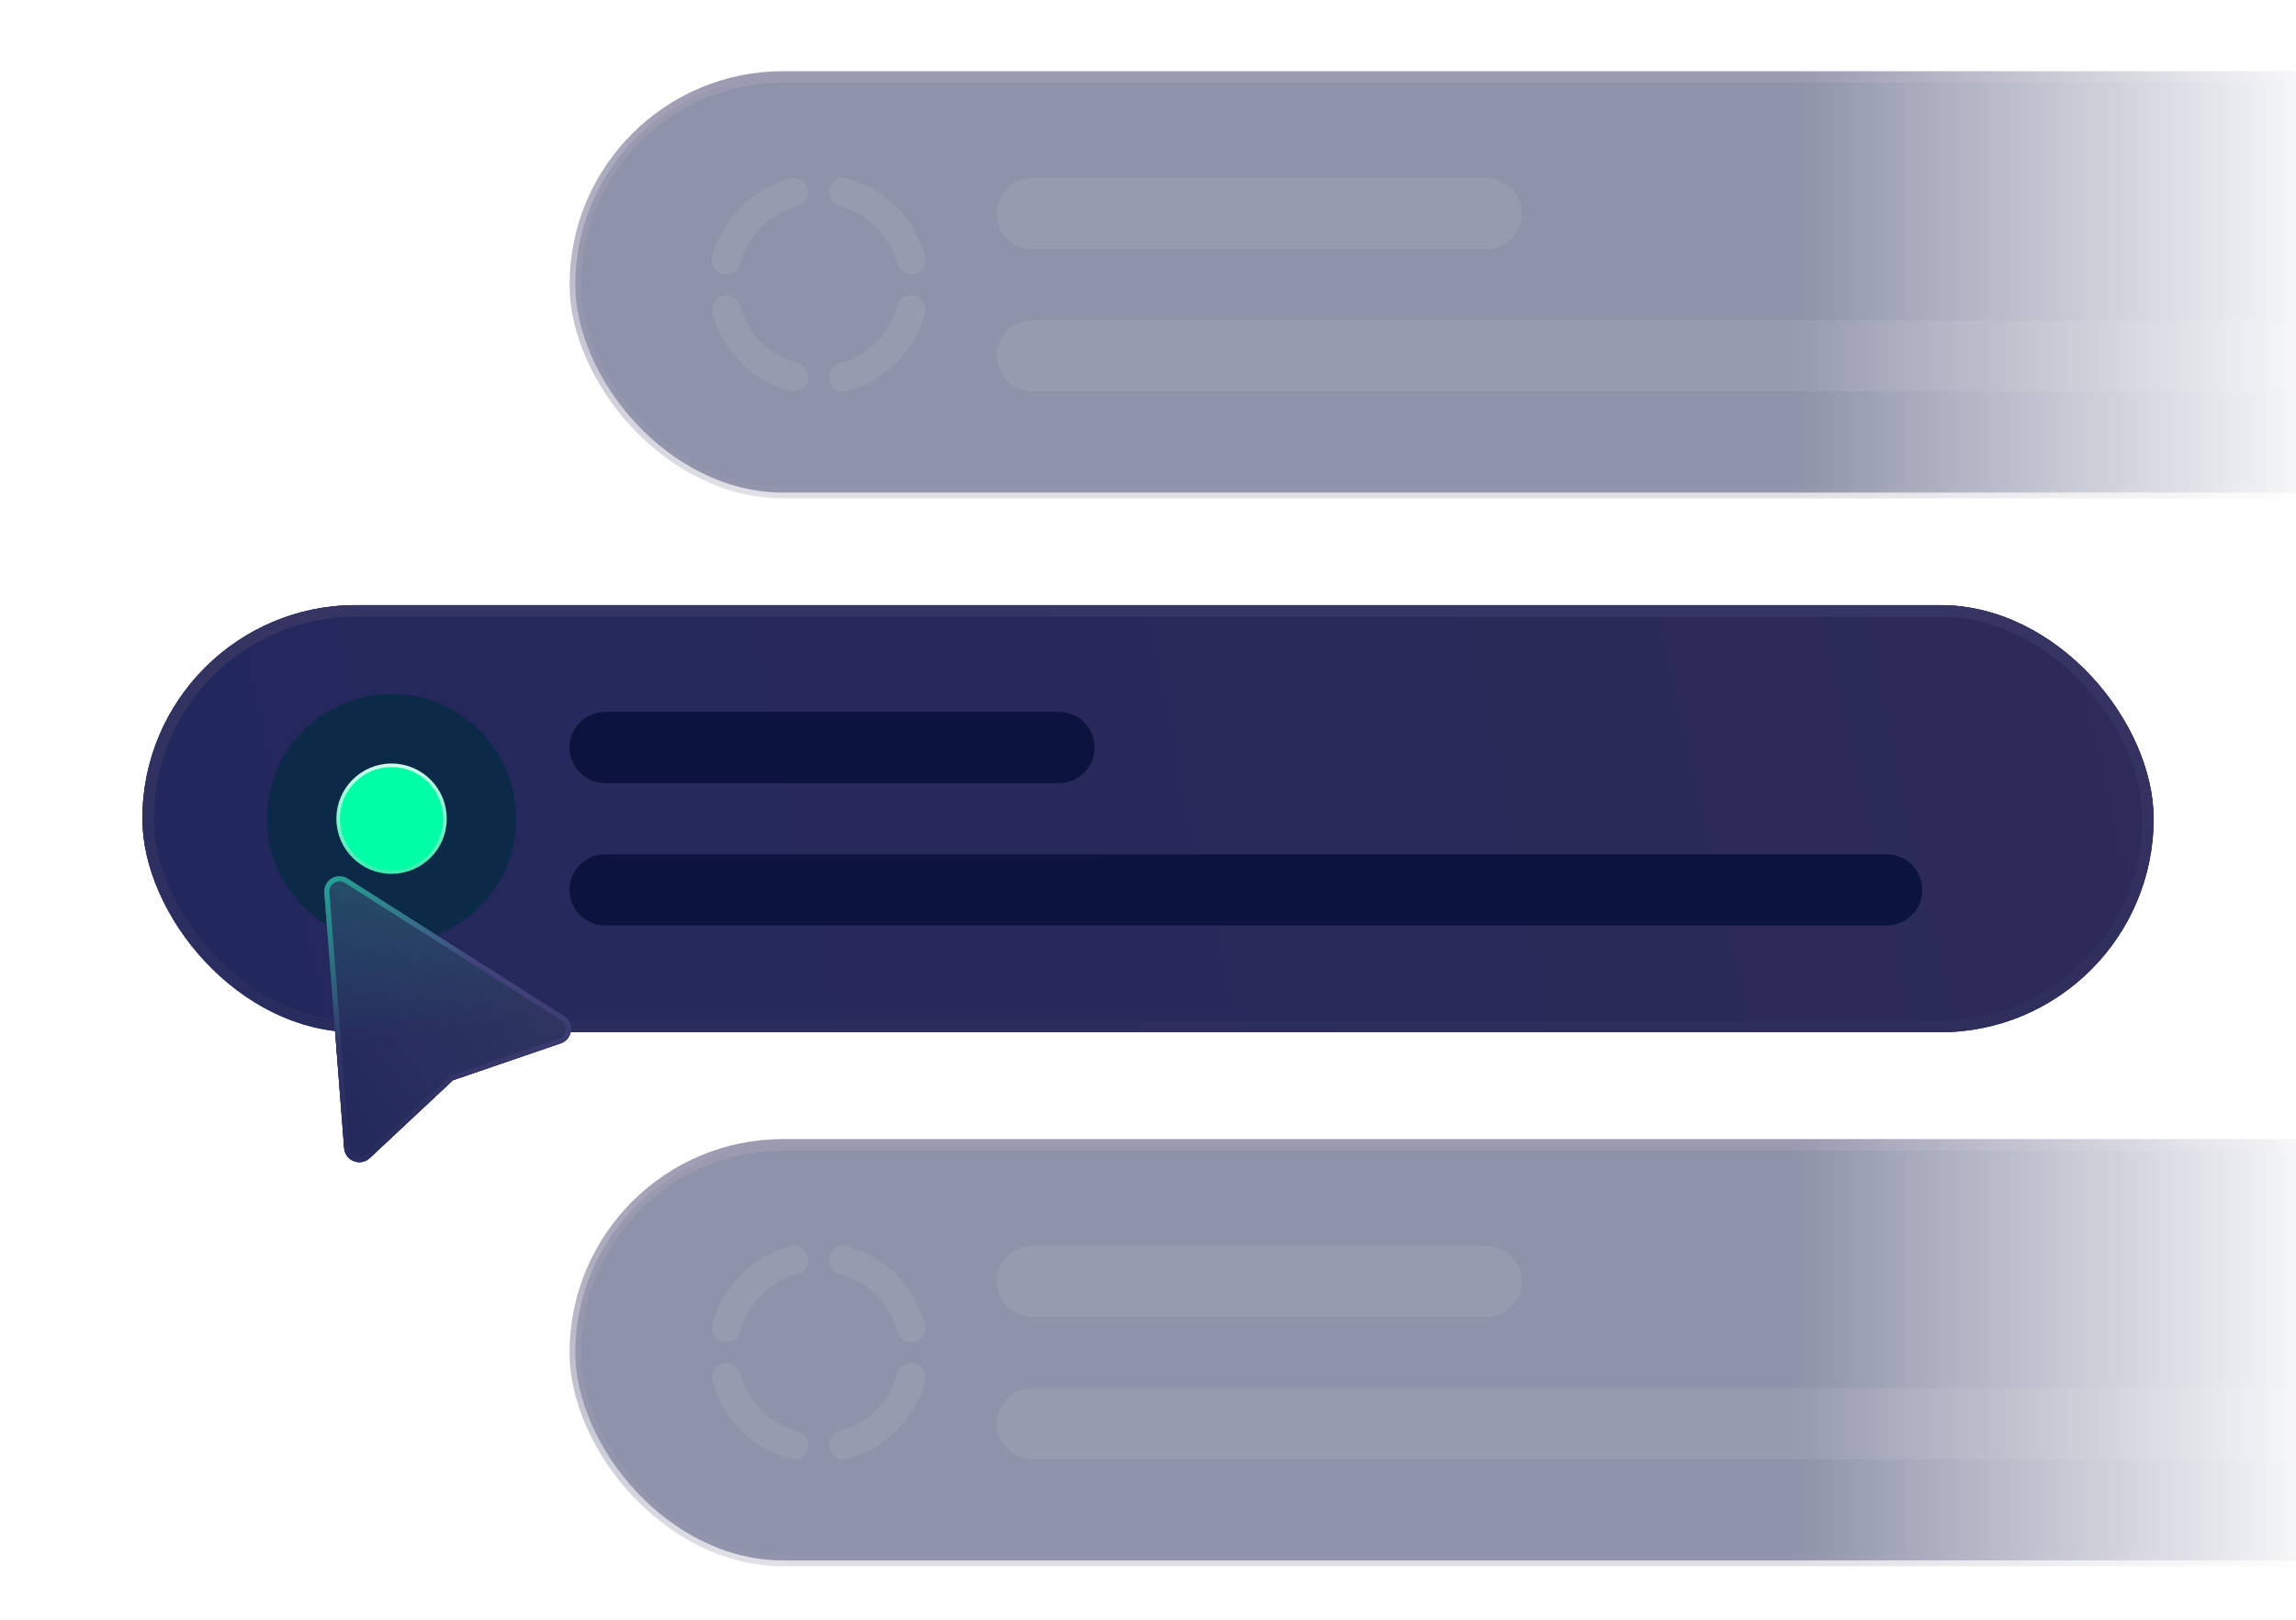 <svg width="258" height="182" viewBox="0 0 258 182" fill="none" xmlns="http://www.w3.org/2000/svg">
<g clip-path="url(#clip0_180_1359)">
<mask id="mask0_180_1359" style="mask-type:alpha" maskUnits="userSpaceOnUse" x="60" y="4" width="203" height="56">
<rect x="60" y="4" width="203" height="56" fill="url(#paint0_linear_180_1359)"/>
</mask>
<g mask="url(#mask0_180_1359)">
<g opacity="0.5">
<rect x="64.648" y="8.648" width="224.704" height="46.704" rx="23.352" fill="#1E2754" stroke="url(#paint1_linear_180_1359)" stroke-width="1.296"/>
<path fill-rule="evenodd" clip-rule="evenodd" d="M80.055 28.801C80.597 26.769 81.666 24.848 83.257 23.257C84.848 21.666 86.769 20.597 88.801 20.055C89.661 19.825 90.545 20.337 90.775 21.197C91.005 22.058 90.493 22.941 89.633 23.171C88.134 23.571 86.717 24.359 85.538 25.538C84.359 26.717 83.571 28.134 83.171 29.633C82.942 30.493 82.058 31.005 81.197 30.775C80.337 30.545 79.825 29.661 80.055 28.801ZM93.225 21.197C93.455 20.337 94.339 19.825 95.199 20.055C97.231 20.597 99.152 21.666 100.743 23.257C102.334 24.848 103.403 26.769 103.945 28.801C104.175 29.661 103.663 30.545 102.803 30.775C101.942 31.005 101.058 30.493 100.829 29.633C100.429 28.134 99.641 26.717 98.462 25.538C97.283 24.359 95.866 23.571 94.367 23.171C93.507 22.941 92.995 22.058 93.225 21.197ZM81.197 33.225C82.058 32.995 82.942 33.507 83.171 34.367C83.571 35.866 84.359 37.283 85.538 38.462C86.717 39.641 88.134 40.428 89.633 40.829C90.493 41.058 91.005 41.942 90.775 42.803C90.545 43.663 89.661 44.175 88.801 43.945C86.769 43.403 84.848 42.334 83.257 40.743C81.666 39.152 80.597 37.231 80.055 35.199C79.825 34.339 80.337 33.455 81.197 33.225ZM93.225 42.803C92.995 41.942 93.507 41.058 94.367 40.829C95.866 40.428 97.283 39.641 98.462 38.462C99.641 37.283 100.429 35.866 100.829 34.367C101.058 33.507 101.942 32.995 102.803 33.225C103.663 33.455 104.175 34.339 103.945 35.199C103.403 37.231 102.334 39.152 100.743 40.743C99.152 42.334 97.231 43.403 95.199 43.945C94.339 44.175 93.455 43.663 93.225 42.803Z" fill="#303760"/>
<path d="M112 24C112 21.791 113.791 20 116 20H167C169.209 20 171 21.791 171 24C171 26.209 169.209 28 167 28H116C113.791 28 112 26.209 112 24Z" fill="#303760"/>
<path d="M112 40C112 37.791 113.791 36 116 36H260C262.209 36 264 37.791 264 40C264 42.209 262.209 44 260 44H116C113.791 44 112 42.209 112 40Z" fill="#303760"/>
</g>
</g>
<mask id="mask1_180_1359" style="mask-type:alpha" maskUnits="userSpaceOnUse" x="60" y="124" width="203" height="56">
<rect x="60" y="124" width="203" height="56" fill="url(#paint2_linear_180_1359)"/>
</mask>
<g mask="url(#mask1_180_1359)">
<g opacity="0.5">
<rect x="64.648" y="128.648" width="224.704" height="46.704" rx="23.352" fill="#1E2754" stroke="url(#paint3_linear_180_1359)" stroke-width="1.296"/>
<path fill-rule="evenodd" clip-rule="evenodd" d="M80.055 148.801C80.597 146.769 81.666 144.848 83.257 143.257C84.848 141.666 86.769 140.597 88.801 140.055C89.661 139.825 90.545 140.336 90.775 141.197C91.005 142.058 90.493 142.941 89.633 143.171C88.134 143.571 86.717 144.359 85.538 145.538C84.359 146.717 83.571 148.134 83.171 149.633C82.942 150.493 82.058 151.005 81.197 150.775C80.337 150.545 79.825 149.661 80.055 148.801ZM93.225 141.197C93.455 140.336 94.339 139.825 95.199 140.055C97.231 140.597 99.152 141.666 100.743 143.257C102.334 144.848 103.403 146.769 103.945 148.801C104.175 149.661 103.663 150.545 102.803 150.775C101.942 151.005 101.058 150.493 100.829 149.633C100.429 148.134 99.641 146.717 98.462 145.538C97.283 144.359 95.866 143.571 94.367 143.171C93.507 142.941 92.995 142.058 93.225 141.197ZM81.197 153.225C82.058 152.995 82.942 153.507 83.171 154.367C83.571 155.866 84.359 157.283 85.538 158.462C86.717 159.641 88.134 160.428 89.633 160.829C90.493 161.058 91.005 161.942 90.775 162.803C90.545 163.663 89.661 164.175 88.801 163.945C86.769 163.403 84.848 162.334 83.257 160.743C81.666 159.152 80.597 157.231 80.055 155.199C79.825 154.339 80.337 153.455 81.197 153.225ZM93.225 162.803C92.995 161.942 93.507 161.058 94.367 160.829C95.866 160.428 97.283 159.641 98.462 158.462C99.641 157.283 100.429 155.866 100.829 154.367C101.058 153.507 101.942 152.995 102.803 153.225C103.663 153.455 104.175 154.339 103.945 155.199C103.403 157.231 102.334 159.152 100.743 160.743C99.152 162.334 97.231 163.403 95.199 163.945C94.339 164.175 93.455 163.663 93.225 162.803Z" fill="#303760"/>
<path d="M112 144C112 141.791 113.791 140 116 140H167C169.209 140 171 141.791 171 144C171 146.209 169.209 148 167 148H116C113.791 148 112 146.209 112 144Z" fill="#303760"/>
<path d="M112 160C112 157.791 113.791 156 116 156H260C262.209 156 264 157.791 264 160C264 162.209 262.209 164 260 164H116C113.791 164 112 162.209 112 160Z" fill="#303760"/>
</g>
</g>
<g filter="url(#filter0_d_180_1359)">
<rect x="16" y="68" width="226" height="48" rx="24" fill="#1E2754"/>
<rect x="16" y="68" width="226" height="48" rx="24" fill="url(#paint4_linear_180_1359)"/>
<rect x="16.648" y="68.648" width="224.704" height="46.704" rx="23.352" stroke="url(#paint5_linear_180_1359)" stroke-width="1.296"/>
</g>
<g filter="url(#filter1_ii_180_1359)">
<circle cx="44" cy="92" r="12" fill="#0C133D"/>
</g>
<g filter="url(#filter2_ii_180_1359)">
<circle cx="44" cy="92" r="14" fill="#0C133D"/>
</g>
<g opacity="0.1" filter="url(#filter3_ii_180_1359)">
<circle cx="44" cy="92" r="14" fill="#00FEA7"/>
</g>
<circle cx="44" cy="92" r="6" fill="#00FEA7" stroke="url(#paint6_linear_180_1359)" stroke-width="0.4"/>
<g filter="url(#filter4_ii_180_1359)">
<path d="M64 84C64 81.791 65.791 80 68 80H119C121.209 80 123 81.791 123 84C123 86.209 121.209 88 119 88H68C65.791 88 64 86.209 64 84Z" fill="#0C133D"/>
</g>
<g filter="url(#filter5_ii_180_1359)">
<path d="M64 100C64 97.791 65.791 96 68 96H212C214.209 96 216 97.791 216 100C216 102.209 214.209 104 212 104H68C65.791 104 64 102.209 64 100Z" fill="#0C133D"/>
</g>
<g filter="url(#filter6_dd_180_1359)">
<path d="M36.446 109.125C36.337 107.717 37.882 106.788 39.075 107.546L63.367 122.983C64.58 123.754 64.362 125.586 63.002 126.051L50.896 130.198L41.552 138.94C40.502 139.922 38.783 139.254 38.672 137.821L36.446 109.125Z" fill="url(#paint7_linear_180_1359)"/>
<path d="M36.446 109.125C36.337 107.717 37.882 106.788 39.075 107.546L63.367 122.983C64.58 123.754 64.362 125.586 63.002 126.051L50.896 130.198L41.552 138.94C40.502 139.922 38.783 139.254 38.672 137.821L36.446 109.125Z" fill="#303760"/>
<path d="M36.446 109.125C36.337 107.717 37.882 106.788 39.075 107.546L63.367 122.983C64.58 123.754 64.362 125.586 63.002 126.051L50.896 130.198L41.552 138.94C40.502 139.922 38.783 139.254 38.672 137.821L36.446 109.125Z" fill="url(#paint8_linear_180_1359)"/>
<path d="M36.446 109.125C36.337 107.717 37.882 106.788 39.075 107.546L63.367 122.983C64.58 123.754 64.362 125.586 63.002 126.051L50.896 130.198L41.552 138.94C40.502 139.922 38.783 139.254 38.672 137.821L36.446 109.125Z" fill="url(#paint9_radial_180_1359)" fill-opacity="0.19"/>
<path d="M36.731 109.103C36.64 107.93 37.928 107.156 38.921 107.787L63.213 123.224C64.224 123.866 64.043 125.393 62.91 125.781L50.803 129.927L50.746 129.947L50.701 129.989L41.357 138.732C40.482 139.55 39.049 138.993 38.956 137.799L36.731 109.103Z" stroke="url(#paint10_linear_180_1359)" stroke-width="0.571"/>
<path d="M36.731 109.103C36.64 107.93 37.928 107.156 38.921 107.787L63.213 123.224C64.224 123.866 64.043 125.393 62.91 125.781L50.803 129.927L50.746 129.947L50.701 129.989L41.357 138.732C40.482 139.55 39.049 138.993 38.956 137.799L36.731 109.103Z" stroke="url(#paint11_radial_180_1359)" stroke-opacity="0.69" stroke-width="0.571"/>
</g>
</g>
<defs>
<filter id="filter0_d_180_1359" x="-33" y="19" width="324" height="146" filterUnits="userSpaceOnUse" color-interpolation-filters="sRGB">
<feFlood flood-opacity="0" result="BackgroundImageFix"/>
<feColorMatrix in="SourceAlpha" type="matrix" values="0 0 0 0 0 0 0 0 0 0 0 0 0 0 0 0 0 0 127 0" result="hardAlpha"/>
<feOffset/>
<feGaussianBlur stdDeviation="24.5"/>
<feColorMatrix type="matrix" values="0 0 0 0 0.043 0 0 0 0 0.016 0 0 0 0 0.165 0 0 0 0.43 0"/>
<feBlend mode="normal" in2="BackgroundImageFix" result="effect1_dropShadow_180_1359"/>
<feBlend mode="normal" in="SourceGraphic" in2="effect1_dropShadow_180_1359" result="shape"/>
</filter>
<filter id="filter1_ii_180_1359" x="32" y="79" width="24" height="26" filterUnits="userSpaceOnUse" color-interpolation-filters="sRGB">
<feFlood flood-opacity="0" result="BackgroundImageFix"/>
<feBlend mode="normal" in="SourceGraphic" in2="BackgroundImageFix" result="shape"/>
<feColorMatrix in="SourceAlpha" type="matrix" values="0 0 0 0 0 0 0 0 0 0 0 0 0 0 0 0 0 0 127 0" result="hardAlpha"/>
<feOffset dy="-1"/>
<feGaussianBlur stdDeviation="0.5"/>
<feComposite in2="hardAlpha" operator="arithmetic" k2="-1" k3="1"/>
<feColorMatrix type="matrix" values="0 0 0 0 0.235 0 0 0 0 0.23 0 0 0 0 0.43 0 0 0 1 0"/>
<feBlend mode="normal" in2="shape" result="effect1_innerShadow_180_1359"/>
<feColorMatrix in="SourceAlpha" type="matrix" values="0 0 0 0 0 0 0 0 0 0 0 0 0 0 0 0 0 0 127 0" result="hardAlpha"/>
<feOffset dy="1"/>
<feGaussianBlur stdDeviation="1"/>
<feComposite in2="hardAlpha" operator="arithmetic" k2="-1" k3="1"/>
<feColorMatrix type="matrix" values="0 0 0 0 0.03 0 0 0 0 0.047 0 0 0 0 0.15 0 0 0 1 0"/>
<feBlend mode="normal" in2="effect1_innerShadow_180_1359" result="effect2_innerShadow_180_1359"/>
</filter>
<filter id="filter2_ii_180_1359" x="30" y="76.833" width="28" height="30.333" filterUnits="userSpaceOnUse" color-interpolation-filters="sRGB">
<feFlood flood-opacity="0" result="BackgroundImageFix"/>
<feBlend mode="normal" in="SourceGraphic" in2="BackgroundImageFix" result="shape"/>
<feColorMatrix in="SourceAlpha" type="matrix" values="0 0 0 0 0 0 0 0 0 0 0 0 0 0 0 0 0 0 127 0" result="hardAlpha"/>
<feOffset dy="-1.167"/>
<feGaussianBlur stdDeviation="0.583"/>
<feComposite in2="hardAlpha" operator="arithmetic" k2="-1" k3="1"/>
<feColorMatrix type="matrix" values="0 0 0 0 0.235 0 0 0 0 0.23 0 0 0 0 0.43 0 0 0 1 0"/>
<feBlend mode="normal" in2="shape" result="effect1_innerShadow_180_1359"/>
<feColorMatrix in="SourceAlpha" type="matrix" values="0 0 0 0 0 0 0 0 0 0 0 0 0 0 0 0 0 0 127 0" result="hardAlpha"/>
<feOffset dy="1.167"/>
<feGaussianBlur stdDeviation="1.167"/>
<feComposite in2="hardAlpha" operator="arithmetic" k2="-1" k3="1"/>
<feColorMatrix type="matrix" values="0 0 0 0 0.03 0 0 0 0 0.047 0 0 0 0 0.15 0 0 0 1 0"/>
<feBlend mode="normal" in2="effect1_innerShadow_180_1359" result="effect2_innerShadow_180_1359"/>
</filter>
<filter id="filter3_ii_180_1359" x="30" y="76.833" width="28" height="30.333" filterUnits="userSpaceOnUse" color-interpolation-filters="sRGB">
<feFlood flood-opacity="0" result="BackgroundImageFix"/>
<feBlend mode="normal" in="SourceGraphic" in2="BackgroundImageFix" result="shape"/>
<feColorMatrix in="SourceAlpha" type="matrix" values="0 0 0 0 0 0 0 0 0 0 0 0 0 0 0 0 0 0 127 0" result="hardAlpha"/>
<feOffset dy="-1.167"/>
<feGaussianBlur stdDeviation="0.583"/>
<feComposite in2="hardAlpha" operator="arithmetic" k2="-1" k3="1"/>
<feColorMatrix type="matrix" values="0 0 0 0 0.235 0 0 0 0 0.23 0 0 0 0 0.43 0 0 0 1 0"/>
<feBlend mode="normal" in2="shape" result="effect1_innerShadow_180_1359"/>
<feColorMatrix in="SourceAlpha" type="matrix" values="0 0 0 0 0 0 0 0 0 0 0 0 0 0 0 0 0 0 127 0" result="hardAlpha"/>
<feOffset dy="1.167"/>
<feGaussianBlur stdDeviation="1.167"/>
<feComposite in2="hardAlpha" operator="arithmetic" k2="-1" k3="1"/>
<feColorMatrix type="matrix" values="0 0 0 0 0.03 0 0 0 0 0.047 0 0 0 0 0.15 0 0 0 1 0"/>
<feBlend mode="normal" in2="effect1_innerShadow_180_1359" result="effect2_innerShadow_180_1359"/>
</filter>
<filter id="filter4_ii_180_1359" x="64" y="79" width="59" height="10" filterUnits="userSpaceOnUse" color-interpolation-filters="sRGB">
<feFlood flood-opacity="0" result="BackgroundImageFix"/>
<feBlend mode="normal" in="SourceGraphic" in2="BackgroundImageFix" result="shape"/>
<feColorMatrix in="SourceAlpha" type="matrix" values="0 0 0 0 0 0 0 0 0 0 0 0 0 0 0 0 0 0 127 0" result="hardAlpha"/>
<feOffset dy="-1"/>
<feGaussianBlur stdDeviation="0.5"/>
<feComposite in2="hardAlpha" operator="arithmetic" k2="-1" k3="1"/>
<feColorMatrix type="matrix" values="0 0 0 0 0.235 0 0 0 0 0.23 0 0 0 0 0.43 0 0 0 1 0"/>
<feBlend mode="normal" in2="shape" result="effect1_innerShadow_180_1359"/>
<feColorMatrix in="SourceAlpha" type="matrix" values="0 0 0 0 0 0 0 0 0 0 0 0 0 0 0 0 0 0 127 0" result="hardAlpha"/>
<feOffset dy="1"/>
<feGaussianBlur stdDeviation="1"/>
<feComposite in2="hardAlpha" operator="arithmetic" k2="-1" k3="1"/>
<feColorMatrix type="matrix" values="0 0 0 0 0.03 0 0 0 0 0.047 0 0 0 0 0.15 0 0 0 1 0"/>
<feBlend mode="normal" in2="effect1_innerShadow_180_1359" result="effect2_innerShadow_180_1359"/>
</filter>
<filter id="filter5_ii_180_1359" x="64" y="95" width="152" height="10" filterUnits="userSpaceOnUse" color-interpolation-filters="sRGB">
<feFlood flood-opacity="0" result="BackgroundImageFix"/>
<feBlend mode="normal" in="SourceGraphic" in2="BackgroundImageFix" result="shape"/>
<feColorMatrix in="SourceAlpha" type="matrix" values="0 0 0 0 0 0 0 0 0 0 0 0 0 0 0 0 0 0 127 0" result="hardAlpha"/>
<feOffset dy="-1"/>
<feGaussianBlur stdDeviation="0.5"/>
<feComposite in2="hardAlpha" operator="arithmetic" k2="-1" k3="1"/>
<feColorMatrix type="matrix" values="0 0 0 0 0.235 0 0 0 0 0.23 0 0 0 0 0.43 0 0 0 1 0"/>
<feBlend mode="normal" in2="shape" result="effect1_innerShadow_180_1359"/>
<feColorMatrix in="SourceAlpha" type="matrix" values="0 0 0 0 0 0 0 0 0 0 0 0 0 0 0 0 0 0 127 0" result="hardAlpha"/>
<feOffset dy="1"/>
<feGaussianBlur stdDeviation="1"/>
<feComposite in2="hardAlpha" operator="arithmetic" k2="-1" k3="1"/>
<feColorMatrix type="matrix" values="0 0 0 0 0.03 0 0 0 0 0.047 0 0 0 0 0.15 0 0 0 1 0"/>
<feBlend mode="normal" in2="effect1_innerShadow_180_1359" result="effect2_innerShadow_180_1359"/>
</filter>
<filter id="filter6_dd_180_1359" x="15.641" y="79.275" width="69.321" height="73.73" filterUnits="userSpaceOnUse" color-interpolation-filters="sRGB">
<feFlood flood-opacity="0" result="BackgroundImageFix"/>
<feColorMatrix in="SourceAlpha" type="matrix" values="0 0 0 0 0 0 0 0 0 0 0 0 0 0 0 0 0 0 127 0" result="hardAlpha"/>
<feOffset dy="-1.608"/>
<feGaussianBlur stdDeviation="2.234"/>
<feColorMatrix type="matrix" values="0 0 0 0 0.004 0 0 0 0 0.004 0 0 0 0 0.055 0 0 0 0.352 0"/>
<feBlend mode="normal" in2="BackgroundImageFix" result="effect1_dropShadow_180_1359"/>
<feColorMatrix in="SourceAlpha" type="matrix" values="0 0 0 0 0 0 0 0 0 0 0 0 0 0 0 0 0 0 127 0" result="hardAlpha"/>
<feOffset dy="-7.2"/>
<feGaussianBlur stdDeviation="10.4"/>
<feColorMatrix type="matrix" values="0 0 0 0 0.004 0 0 0 0 0.004 0 0 0 0 0.055 0 0 0 0.59 0"/>
<feBlend mode="normal" in2="effect1_dropShadow_180_1359" result="effect2_dropShadow_180_1359"/>
<feBlend mode="normal" in="SourceGraphic" in2="effect2_dropShadow_180_1359" result="shape"/>
</filter>
<linearGradient id="paint0_linear_180_1359" x1="60" y1="32" x2="263" y2="32" gradientUnits="userSpaceOnUse">
<stop offset="0.7" stop-color="#D9D9D9"/>
<stop offset="1" stop-color="#737373" stop-opacity="0"/>
</linearGradient>
<linearGradient id="paint1_linear_180_1359" x1="179.123" y1="7.94" x2="179.123" y2="55.956" gradientUnits="userSpaceOnUse">
<stop stop-color="#363563"/>
<stop offset="1" stop-color="#363563" stop-opacity="0.3"/>
</linearGradient>
<linearGradient id="paint2_linear_180_1359" x1="60" y1="152" x2="263" y2="152" gradientUnits="userSpaceOnUse">
<stop offset="0.7" stop-color="#D9D9D9"/>
<stop offset="1" stop-color="#737373" stop-opacity="0"/>
</linearGradient>
<linearGradient id="paint3_linear_180_1359" x1="179.123" y1="127.94" x2="179.123" y2="175.956" gradientUnits="userSpaceOnUse">
<stop stop-color="#363563"/>
<stop offset="1" stop-color="#363563" stop-opacity="0.3"/>
</linearGradient>
<linearGradient id="paint4_linear_180_1359" x1="25.399" y1="115.956" x2="243.113" y2="67.94" gradientUnits="userSpaceOnUse">
<stop stop-color="#23285C"/>
<stop offset="1" stop-color="#2D2B57"/>
</linearGradient>
<linearGradient id="paint5_linear_180_1359" x1="131.123" y1="67.94" x2="131.123" y2="115.956" gradientUnits="userSpaceOnUse">
<stop stop-color="#363563"/>
<stop offset="1" stop-color="#363563" stop-opacity="0.3"/>
</linearGradient>
<linearGradient id="paint6_linear_180_1359" x1="44.113" y1="85.985" x2="44.113" y2="97.989" gradientUnits="userSpaceOnUse">
<stop stop-color="#CBFEED"/>
<stop offset="1" stop-color="#3CEBB0"/>
</linearGradient>
<linearGradient id="paint7_linear_180_1359" x1="39.715" y1="140.916" x2="67.028" y2="121.192" gradientUnits="userSpaceOnUse">
<stop stop-color="#23285C"/>
<stop offset="1" stop-color="#2D2B57"/>
</linearGradient>
<linearGradient id="paint8_linear_180_1359" x1="39.715" y1="140.916" x2="67.028" y2="121.192" gradientUnits="userSpaceOnUse">
<stop stop-color="#23285C"/>
<stop offset="1" stop-color="#303760"/>
</linearGradient>
<radialGradient id="paint9_radial_180_1359" cx="0" cy="0" r="1" gradientUnits="userSpaceOnUse" gradientTransform="translate(40.084 100.284) rotate(81.119) scale(25.911 54.665)">
<stop stop-color="#00FEA7"/>
<stop offset="1" stop-color="#00FEA7" stop-opacity="0"/>
</radialGradient>
<linearGradient id="paint10_linear_180_1359" x1="44.084" y1="109.484" x2="38.884" y2="135.884" gradientUnits="userSpaceOnUse">
<stop stop-color="#4A4887"/>
<stop offset="1" stop-color="#363563" stop-opacity="0.3"/>
</linearGradient>
<radialGradient id="paint11_radial_180_1359" cx="0" cy="0" r="1" gradientUnits="userSpaceOnUse" gradientTransform="translate(36.484 101.084) rotate(54.544) scale(32.41 58.537)">
<stop stop-color="#01F5A1"/>
<stop offset="0.707" stop-color="#01F5A1" stop-opacity="0"/>
</radialGradient>
<clipPath id="clip0_180_1359">
<rect width="258" height="182" fill="white"/>
</clipPath>
</defs>
</svg>
